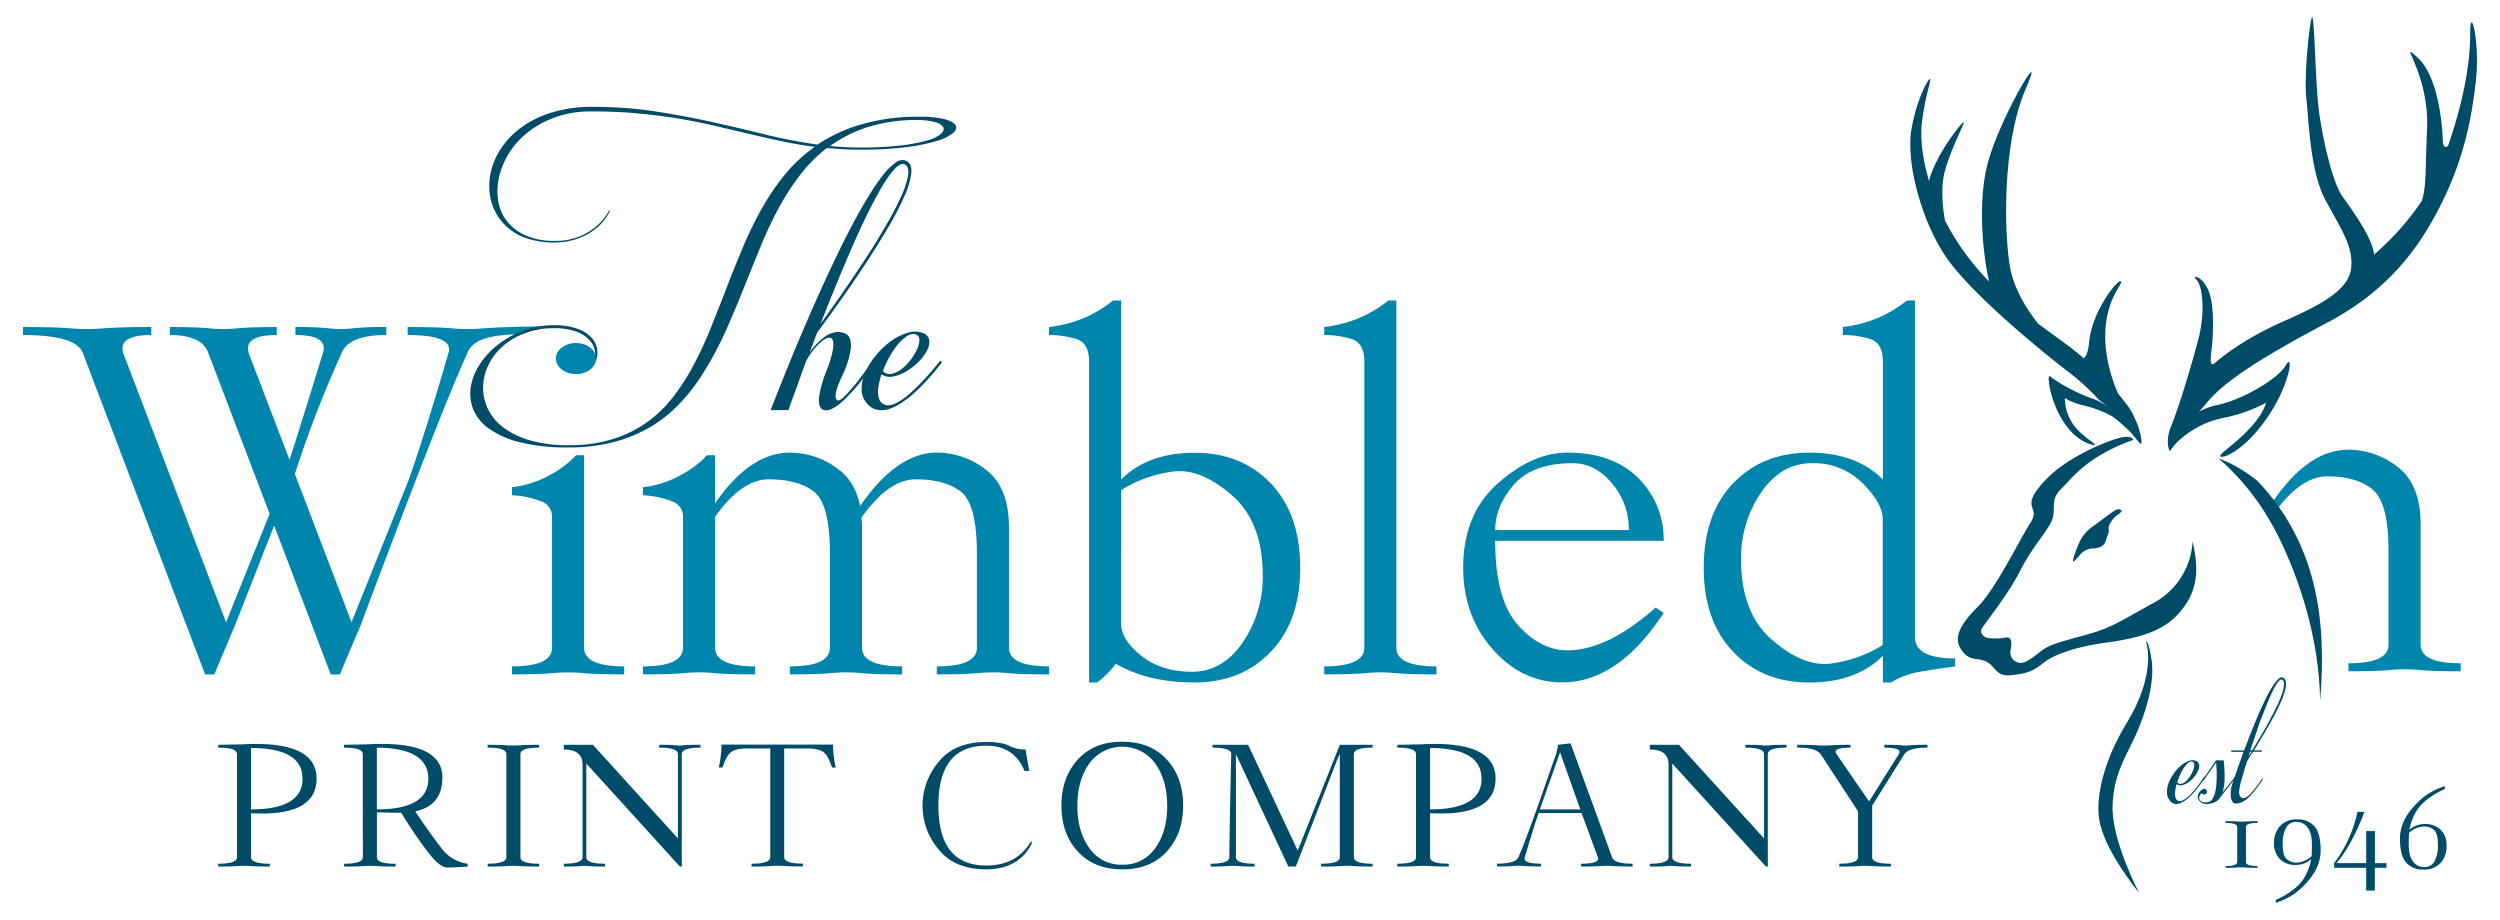 <?xml version="1.0" encoding="UTF-8"?> <svg xmlns="http://www.w3.org/2000/svg" id="Layer_1" data-name="Layer 1" viewBox="0 0 815 300"><defs><style>.cls-1{fill:#0085ac;}.cls-2{fill:#004b68;}</style></defs><title>Artboard 1</title><path class="cls-1" d="M68,115.33q-1.92-6.1-12.63-6.11v-2.61q8.7,0,13.06.44a43.81,43.81,0,0,0,8.72,0q4.35-.43,13.06-.44v2.61q-11.07,0-9.06,6.11l13.24,34.58q2.79-8.53,10.8-34.58,2.17-6.1-8.88-6.11v-2.61a103.41,103.41,0,0,1,11.1.44,31.58,31.58,0,0,0,7.4,0,103.63,103.63,0,0,1,11.11-.44v2.61q-12.45,0-14.64,6.11a362.63,362.63,0,0,0-15.15,39.19l18.47,48.34,18.73-46.68q5.22-14.82,12.8-40.85,2.18-6.1-13.24-6.11v-2.61q9.75,0,14.68.44a55.76,55.76,0,0,0,9.84,0c3.28-.29,12.67-.63,19.18-.63L170.15,109c-11.79,0-16.43,2.27-17.88,6.34q-8,17.33-34.84,88.84-3.32,7.76-6.62,15.68h-3L89.38,171.34,76.49,204.17q-3.31,7.76-6.62,15.68h-3L27.1,115.33q-1.92-6.1-19.6-6.11v-2.61q10.46,0,15.68.44a62.87,62.87,0,0,0,10.45,0q5.22-.43,15.68-.44v2.61q-11.07,0-9.06,6.11L73.7,202.86l14.2-35.35Z"></path><path class="cls-1" d="M190.42,211.14q0,6.09,13.06,6.1v2.61q-9.14,0-13.71-.44a48.23,48.23,0,0,0-9.15,0q-4.58.43-13.72.44v-2.61q13.07,0,13.07-6.1V168.46a5.18,5.18,0,0,0-3.49-5,29.73,29.73,0,0,0-9.58-2v-2.61a33.43,33.43,0,0,0,12.63-4.14,32.16,32.16,0,0,0,8.27-6.31h2.62Z"></path><path class="cls-1" d="M233.1,164.1q11.42-16.54,24.39-16.55a25.94,25.94,0,0,1,16.11,5.67q5.23,4,6.8,11.75,12-17.41,25-17.42a26,26,0,0,1,16.12,5.67q7.39,5.66,7.4,18.72v39.2q0,6.09,13.07,6.1v2.61q-9.15,0-13.72-.44a48.23,48.23,0,0,0-9.15,0q-4.56.43-13.72.44v-2.61q13.08,0,13.07-6.1v-30.5q0-16.19-5.13-20.28t-14.9-4.1q-8.71,0-17.6,12.46a26.8,26.8,0,0,1,.18,3.22v39.2q0,6.09,13.07,6.1v2.61q-9.15,0-13.73-.44a48.12,48.12,0,0,0-9.14,0q-4.57.43-13.72.44v-2.61q13.06,0,13.06-6.1v-30.5q0-16.19-5.13-20.28t-14.9-4.1q-8.72,0-17.42,12.2v42.68q0,6.09,13.06,6.1v2.61q-9.14,0-13.72-.44a48.12,48.12,0,0,0-9.14,0q-4.58.43-13.72.44v-2.61q13.06,0,13.07-6.1V168.46a5.18,5.18,0,0,0-3.49-5,29.67,29.67,0,0,0-9.58-2v-2.61a33.37,33.37,0,0,0,12.63-4.14,32.06,32.06,0,0,0,8.28-6.31h2.61Z"></path><path class="cls-1" d="M355.05,117.93c0-4.05-1.38-6.53-4.14-7.4a29.52,29.52,0,0,0-8.93-1.31v-2.61a42.58,42.58,0,0,0,11.54-3,41.27,41.27,0,0,0,9.37-5.66h2.61v58.36q8.7-8.7,23.95-8.71t24.83,10q9.57,10,9.58,27.44t-9.58,27.44q-9.58,10-24.83,10t-25.69-6.09a30,30,0,0,1-6.1,6.09h-2.61ZM365.5,203.3q0,5.23,6.53,10.45T388.58,219q10,0,16.55-9.58a37.73,37.73,0,0,0,6.53-21.78q0-17.43-10-26.13t-18.72-7.84a41.75,41.75,0,0,0-17.42,6.1Z"></path><path class="cls-1" d="M444.77,117.93c0-4.05-1.38-6.53-4.15-7.4a29.5,29.5,0,0,0-8.92-1.31v-2.61a42.58,42.58,0,0,0,11.54-3,41.49,41.49,0,0,0,9.37-5.66h2.6V211.14q0,6.09,13.07,6.1v2.61q-9.15,0-13.71-.44a48.23,48.23,0,0,0-9.15,0q-4.57.43-13.72.44v-2.61q13.07,0,13.07-6.1Z"></path><path class="cls-1" d="M486.58,211.62Q477,200.77,477,185q0-17.43,11.33-27.44t22.65-10q14.81,0,23.08,8.28a27.83,27.83,0,0,1,8.28,20.46H487.44q0,19.17,7.41,27.45T511,212q13,0,28.74-13.94l2.62,1.75q-14.82,22.65-33.11,22.64Q496.16,222.46,486.58,211.62ZM531,172.81a23,23,0,0,0-5.49-15.24Q520,151,512.7,151q-13.05,0-19.16,7t-6.1,14.81Z"></path><path class="cls-1" d="M565,212.45q-9.59-10-9.58-27.44T565,157.57q9.57-10,24.82-10t24,8.71V117.93c0-4.05-1.37-6.53-4.12-7.4a29.68,29.68,0,0,0-8.94-1.31v-2.61a42.28,42.28,0,0,0,11.54-3,41.27,41.27,0,0,0,9.37-5.66h2.61V207.65q0,7,13.07,7v2.62c-4.36.58-8.2,1.15-11.55,1.74a27,27,0,0,0-9.36,3.48h-2.62v-8.71q-8.7,8.72-24,8.71T565,212.45Zm12.62-3.93c6.68,5.82,12.92,8.42,18.73,7.85a41.89,41.89,0,0,0,17.42-6.1V169.33q0-5.24-6.52-11.76A22.47,22.47,0,0,0,590.66,151q-10,0-16.55,9.58a37.78,37.78,0,0,0-6.53,21.78Q567.58,199.82,577.59,208.52Z"></path><path class="cls-2" d="M77.26,245.86q0-2.13-6.11-2.13v-.92l7.63-.15q24.42-1.38,24.42,11.14T81.83,265.09v14.34q0,2.15,6.11,2.14v.92q-4.18,0-6.29-.16a29.44,29.44,0,0,0-4.2,0q-2.08.17-6.3.16v-.92q6.1,0,6.11-2.14Zm4.57,18q16.78,0,16.79-10t-16.79-10Z"></path><path class="cls-2" d="M118.27,245.86q0-2.13-6.11-2.13v-.92l7.63-.15q24.42-1.38,24.42,10.83,0,9.17-8.85,11,4.88,7.32,8.47,11.9a12.72,12.72,0,0,0,8.62,5.19v.92q-4.42.3-6.72.3t-6-4.73a142.93,142.93,0,0,1-8.93-13.12q-4.89,0-7.93-.15v14.64q0,2.15,6.1,2.14v.92c-2.79,0-4.88-.05-6.29-.16a29.3,29.3,0,0,0-4.19,0q-2.1.17-6.31.16v-.92q6.11,0,6.11-2.14Zm4.58,18q16.78,0,16.78-10t-16.78-10.13Z"></path><path class="cls-2" d="M165.08,245.86q0-2.13-6.11-2.13v-.92q4.22,0,6.31.16a29.16,29.16,0,0,0,4.18,0q2.08-.16,6.3-.16v.92q-6.1,0-6.1,2.13v33.57q0,2.15,6.1,2.14v.92q-4.22,0-6.3-.16a29.16,29.16,0,0,0-4.18,0q-2.1.17-6.31.16v-.92q6.1,0,6.11-2.14Z"></path><path class="cls-2" d="M228.37,243.73q-6.1,0-6.11,2.13v36.63h-.61l-30.51-33.57v30.51q0,2.15,6.1,2.14v.92c-2.75,0-4.55-.05-5.42-.16a11.22,11.22,0,0,0-2.59,0c-.87.11-2.67.16-5.42.16v-.92q6.1,0,6.1-2.14V249.25q0-4.91-6.1-4.91v-1.53h9.49L221,273.33V245.86q0-2.13-6.1-2.13v-.92c2.75,0,4.55.05,5.42.16a11.22,11.22,0,0,0,2.59,0c.87-.11,2.67-.16,5.42-.16Z"></path><path class="cls-2" d="M245,282.49v-.92c4.06,0,6.1-.71,6.1-2.14V244h-7.63q-3.66,0-5.19,1.22c-1,.82-1.93,2.5-2.75,5h-1.22a38,38,0,0,0,.92-7.48h36.32a37.92,37.92,0,0,0,.91,7.48h-1.22q-1.21-3.81-2.75-5T263.28,244h-7.63v35.4q0,2.15,6.1,2.14v.92q-4.22,0-6.3-.16a29.16,29.16,0,0,0-4.18,0Q249.17,282.5,245,282.49Z"></path><path class="cls-2" d="M321.5,283.4q-10.38,0-15.57-6.56a22,22,0,0,1,0-28.38q5.19-6.57,15.57-6.56c3.45,0,5.95.4,7.47,1.22a11.25,11.25,0,0,0,5.34,1.22l1.22,7H334q-3.36-8.25-12.51-8.24-15.57,0-15.57,19.53t15.57,19.53q10.06,0,14.64-7.93l.31.61Q332.18,283.4,321.5,283.4Z"></path><path class="cls-2" d="M365.86,283.4q-9.15,0-14.49-5.8t-5.34-15q0-9.15,5.34-15t14.49-5.79q9.17,0,14.5,5.79t5.34,15q0,9.15-5.34,15T365.86,283.4Zm0-1.52a12.52,12.52,0,0,0,10.76-5.42q3.9-5.41,3.89-13.73t-3.89-13.81a13.27,13.27,0,0,0-21.51,0q-3.9,5.49-3.89,13.81t3.89,13.73A12.51,12.51,0,0,0,365.86,281.88Z"></path><path class="cls-2" d="M430.68,282.49v-.92q6.1,0,6.1-2.14V245.86l-.76,1.56-13.58,35.07H420l-17.09-36.63v33.57q0,2.15,6.1,2.14v.92c-2.4,0-4.19-.05-5.38-.16a21.4,21.4,0,0,0-3.58,0c-1.19.11-3,.16-5.38.16v-.92q6.1,0,6.1-2.14,0-6.09.61-33.57,0-2.13-6.1-2.13v-.92h11.6l16.17,34.49,13.73-34.49h10.69v.92q-6.11,0-6.11,2.13v33.57q0,2.15,6.11,2.14v.92q-4.22,0-6.31-.16a29.16,29.16,0,0,0-4.18,0Q434.9,282.5,430.68,282.49Z"></path><path class="cls-2" d="M461.62,245.86q0-2.13-6.1-2.13v-.92l7.63-.15q24.41-1.38,24.41,11.14T466.2,265.09v14.34q0,2.15,6.1,2.14v.92c-2.79,0-4.88-.05-6.29-.16a29.3,29.3,0,0,0-4.19,0c-1.39.11-3.5.16-6.3.16v-.92q6.11,0,6.1-2.14Zm4.58,18q16.79,0,16.78-10t-16.78-10Z"></path><path class="cls-2" d="M506.39,248.31a21.44,21.44,0,0,0,1.52-5.5l4.09-.49.18.49,13.34,36.62q.62,2.15,6.72,2.14v.92q-4.22,0-6.31-.16a29.16,29.16,0,0,0-4.18,0q-2.09.17-6.3.16v-.92q6.1,0,5.49-2l-5.34-14.5h-14q-1.83,5.19-4.48,14.34-.85,2.15,5.25,2.14v.92c-2.4,0-4.2-.05-5.39-.16a21.28,21.28,0,0,0-3.57,0c-1.19.11-3,.16-5.39.16v-.92q6.11,0,7-2.14Q497.75,273.34,506.39,248.31Zm8.79,15.56-6.6-18.62L502,263.87Z"></path><path class="cls-2" d="M582.4,243.73q-6.1,0-6.1,2.13v36.63h-.61l-30.52-33.57v30.51c0,1.43,2,2.14,6.1,2.14v.92c-2.74,0-4.55-.05-5.41-.16a11.3,11.3,0,0,0-2.6,0c-.86.11-2.67.16-5.41.16v-.92q6.1,0,6.1-2.14V249.25q0-4.91-6.1-4.91v-1.53h9.49l27.74,30.52V245.86c0-1.42-2-2.13-6.1-2.13v-.92c2.74,0,4.55.05,5.41.16a11.3,11.3,0,0,0,2.6,0c.86-.11,2.67-.16,5.41-.16Z"></path><path class="cls-2" d="M599.61,282.49v-.92q6.1,0,6.11-2.14V264.48l-12.18-18.62q-1.56-2.13-7.66-2.13v-.92q4.33,0,6.51.16a31.87,31.87,0,0,0,4.37,0q2.18-.16,6.51-.16v.92q-6.1,0-4.54,2.13l10.59,15.42L619,245.86c.93-1.42-.63-2.13-4.7-2.13v-.92c2.81,0,4.65.05,5.54.16a13.19,13.19,0,0,0,2.81,0c1-.11,2.88-.16,5.69-.16v.92q-6.1,0-7.51,2.13l-10.5,16.79v16.78q0,2.15,6.11,2.14v.92q-4.21,0-6.31-.16a29.16,29.16,0,0,0-4.18,0Q603.83,282.5,599.61,282.49Z"></path><path class="cls-1" d="M742.63,165.63q8-10.33,16-10.34,9.75,0,14.9,4.36t5.13,20v30.49q0,6.09-13.06,6.09v2.61c6.09,0,10.67-.14,13.71-.43a46.62,46.62,0,0,1,9.15,0q4.59.44,13.72.43v-2.61q-13.07,0-13.06-6.09V171q0-13.05-7.41-18.72a26,26,0,0,0-16.11-5.67q-13,0-24.39,16.56"></path><path class="cls-2" d="M714.78,176.43a24.23,24.23,0,0,1-12.49,20c-12.48,6.83-13.79,8.28-23.95,11s-11,3.34-13.66,5.37-4.79,3.78-6.67,3.2a3.4,3.4,0,0,1-2.61-3.78c.29-1.6.92-4.91-1.6-4.36a18.87,18.87,0,0,1-5.66.14c-1.31-.14-2.77-1.59-2.18-2.9s8.42-10.74,12.77-19.31,10-13.79,10.6-17.56-.58-5.8,2.76-9,8.13-10.45,23.38-15.82c0,0-.29-2-5.81-.29,0,0-14.81,4.65-23.23,13.79s-.88,7.85-4.5,13.5S650.6,192,644.79,197.78s-8.12,10.15-5.37,14.08,4.79,2.32,8,3.78,3.13,5.06,8.2,4.47,6.76-1,10.53-4,11.47-5.38,19.89-6.53,17.54-2.88,23.23-8.57C717.53,192.69,716.52,184.41,714.78,176.43Z"></path><path class="cls-2" d="M691.66,166.59s-.44-1.52-3,.32-5.12,3.82-7,5.13a12.44,12.44,0,0,0-3.92,5.12c-1.09,2.18-2.18,5.77-1.85,5.87s1.41-1.31,2.51-2.5a5.7,5.7,0,0,1,4-1.74c1.53-.11,3.48-.44,4.14-2.62s1.09-2.5.87-3.7,1.53-3.7,2.72-4.47A4.33,4.33,0,0,0,691.66,166.59Z"></path><path class="cls-2" d="M691.82,136.1a48.13,48.13,0,0,0-7.09-5A15.35,15.35,0,0,0,682.3,130c-5-1.6-12.19-5.67-13.94-7.33s1.09,18.22,13.22,22.21c0,0,1.44.44,1.37,0s-4.28-2.69-7.11-6.53a15.29,15.29,0,0,1-2.69-8.57s2.11,1.53,7,2.61a35.73,35.73,0,0,1,8.34,3.29l.06.07h.07a44.52,44.52,0,0,1,9.2,9A23.23,23.23,0,0,0,691.82,136.1Z"></path><path class="cls-2" d="M724,136.4c.77-.17,1.44-.3,2-.39a54.35,54.35,0,0,0,12.76-4.69c-2.72,8.5-14.22,15.58-14.88,17.11s6.67-.21,14.73-11.54,9.26-22.42,6.53-17.75-14.7,11.33-22.1,12.85-9.47,5.11-9.47,5.11l-6.15,9.55A30.87,30.87,0,0,1,724,136.4Z"></path><path class="cls-2" d="M805.28,10.93c0,9.26-1.86,20.94-7.18,36.55l-.29.25s-1.34,1.12-1.45-2-1-20.18-8.14-26.87,3.78,4.58,3,23.08c-.6,14.27-.21,19-1.73,23.58A87.8,87.8,0,0,1,773.94,83c-.45-5.35-6.91-14.16-10.37-19.07s-6.91-21.07-7.81-29.55S754.54,7.47,753.87,5.8,751,24.2,751.86,32s1.22,23.87,6.24,33.23,9.15,15.06,8.37,22.2-9.81,11.93-22.19,17.39-20.07,11.6-22.08,13.39-1.57-1-1.12-5.36.89-13.72-1.23-18.39-5.57-4.91-3.78-3.25,3,10,.66,19.07-6.47,22.64-9,28.78c-1.38,3.3-1.21,6.47-.38,8.05l7-9.61s-.34.11,5.69-6.92,19.29-15.16,38.47-25.3S788,82.09,795.69,66.81,805.84,38.14,807.17,26,805.28.79,805.28,10.93Z"></path><path class="cls-2" d="M690.51,128.32c-.82-1.79-4.69-10.79-4.16-20.64.59-11,6.17-15.53,5-16s-9.29,9.82-10.26,19.56c-.34,3.48-1,5-1.78,5.57-1.61-1.4-3.3-2.78-5.09-4.12-2.78-2.08-6.15-4.46-9.8-7.2-3.17-4-7.9-11-9.2-18.71-2-11.9-2.31-40.59,5.13-57.7s-8.63,9.37-12.48,24.69c-3.36,13.27-1.13,30.89.59,38a82.69,82.69,0,0,1-9.82-12.07,80,80,0,0,1-4.6-7.89c-.78-4.37-1.39-11.11,0-16.08,2.24-8,6.7-15.91,6.11-15.91s-9.17,10.68-11.29,19.14c-2.26-7.6-2.84-14.16-2.36-18.5.89-8,2.68-12.95,2.79-14.51s-4.12,4.8-6.13,16.07,3.67,31.78,12.49,43.49,29.83,29,38.59,35.68a74.38,74.38,0,0,1,10,9.15s7.09,5.35,10.12,9.86c2.74,4.06,3.61,4.59,3.61,4.59.7-1.4-1.21-8.13-4.29-12.44C692.78,131.17,691.74,129.81,690.51,128.32Z"></path><path class="cls-2" d="M756.36,228.47c2.2-26.11-.94-51.13-20.37-71.64,0,0-6.19-5.23-12.79-7.36,0,0,11.48,8.88,19.72,25.74,6.75,13.79,13.12,32.87,13.44,53.26"></path><path class="cls-2" d="M688.7,263c.22-10.41,4.33-16.31,7.35-22.93s6.5-16.73,5.39-24.77c-.87-6.35-2.07-6.87-1.75-5.74.13.45,3.32,10.27-6.44,26.22-7.1,11.63-10.17,23.62-8.9,31.37s7.79,17.34,13.12,24.13C697.47,291.3,688.47,274.37,688.7,263Z"></path><path class="cls-2" d="M270.39,110.11c-.9,0-2.06.68-3.5,2.06a22.87,22.87,0,0,0-4,5.36c-.9,2.39-1.7,4.57-2.4,6.56s-1.32,3.69-1.85,5.11c-.61,1.66-1.14,3.16-1.61,4.5h-5.8q9.33-24,17.81-42.38,2.4-5.23,4.88-10.3t4.94-9.61q2.47-4.53,4.81-8.27a65.1,65.1,0,0,1,4.42-6.35A18.48,18.48,0,0,1,292,53a3.43,3.43,0,0,1,3.22-.66q2.12.84,1.87,3.92a25.09,25.09,0,0,1-2.19,7.57,95.37,95.37,0,0,1-5.23,10.09q-3.28,5.59-7.17,11.55t-8.1,11.88q-4.2,5.94-7.95,11c-.47,1.14-.91,2.26-1.3,3.35s-.81,2.16-1.24,3.22a22.16,22.16,0,0,1,4.63-4.87,7.73,7.73,0,0,1,4.49-1.82,5.83,5.83,0,0,1,2.61.55,3,3,0,0,1,1.55,2,9,9,0,0,1,0,3.89,30.31,30.31,0,0,1-1.94,6.32c-.28.65-.64,1.43-1.06,2.33s-.81,1.83-1.14,2.74a11.35,11.35,0,0,0-.63,2.56,2.22,2.22,0,0,0,.42,1.8c.19.2.5.18.92,0a6.57,6.57,0,0,0,1.45-1.09A24.37,24.37,0,0,0,277,127.4c.62-.71,1.26-1.45,1.91-2.22q2.19-2.73,4.81-6.44l.56.6a73.07,73.07,0,0,1-5.51,7.24c-.8.9-1.61,1.78-2.44,2.65a27.48,27.48,0,0,1-2.47,2.31,13.57,13.57,0,0,1-2.41,1.6,4.5,4.5,0,0,1-2.15.61,2,2,0,0,1-1.52-.54,2.85,2.85,0,0,1-.71-1.43,7.45,7.45,0,0,1-.07-2,17.2,17.2,0,0,1,.39-2.37,38.55,38.55,0,0,1,2-6.44,39.26,39.26,0,0,0,1.48-4.23,21.24,21.24,0,0,0,.74-3.43,5.4,5.4,0,0,0-.1-2.31A1.06,1.06,0,0,0,270.39,110.11ZM295,53.63c-.84-.45-1.89,0-3.14,1.24a31.18,31.18,0,0,0-4.13,5.68c-1.51,2.52-3.12,5.52-4.85,9s-3.44,7.26-5.19,11.24-3.49,8.13-5.23,12.39-3.39,8.38-4.95,12.39q3.6-5,7.46-10.55c2.57-3.7,5-7.39,7.39-11s4.53-7.22,6.53-10.65a97.41,97.41,0,0,0,4.84-9.24,29.38,29.38,0,0,0,2.3-6.9C296.31,55.34,296,54.15,295,53.63Z"></path><path class="cls-2" d="M300.75,108.52a3.07,3.07,0,0,1,2.19,2.38,5.8,5.8,0,0,1-.78,3.46,15.25,15.25,0,0,1-2.83,3.71,19.14,19.14,0,0,1-4,3.07,12.93,12.93,0,0,1-4.27,1.62,4.72,4.72,0,0,1-3.68-.74,25.16,25.16,0,0,0-.95,3.75,9.64,9.64,0,0,0-.11,3.18,4.3,4.3,0,0,0,.95,2.25,2.89,2.89,0,0,0,2.16.91,5,5,0,0,0,2.36-.54,17.77,17.77,0,0,0,2.73-1.61,28.61,28.61,0,0,0,2.83-2.32c.94-.86,1.86-1.76,2.75-2.7q3.11-3.22,6.43-7.36l.57.49a73,73,0,0,1-9,10,38.23,38.23,0,0,1-3.92,3.07,17.15,17.15,0,0,1-4,2.07,8.29,8.29,0,0,1-3.85.46,5.87,5.87,0,0,1-3.39-1.83,6.79,6.79,0,0,1-2.05-4.74,13.34,13.34,0,0,1,1.16-5.62,23.27,23.27,0,0,1,3.47-5.6,25.8,25.8,0,0,1,4.87-4.62,18.11,18.11,0,0,1,5.38-2.73A7.63,7.63,0,0,1,300.75,108.52Zm-2.34.43a3.54,3.54,0,0,0-2.75.64,13,13,0,0,0-2.93,2.67,24.83,24.83,0,0,0-2.72,4,39.63,39.63,0,0,0-2.2,4.68,2.89,2.89,0,0,0,2.83.94,8,8,0,0,0,3.22-1.55,15.56,15.56,0,0,0,3-3,18.67,18.67,0,0,0,2.15-3.6,7,7,0,0,0,.71-3.09A1.7,1.7,0,0,0,298.41,109Z"></path><path class="cls-2" d="M228.45,122.87a60.57,60.57,0,0,1-7.44,9.27,43.7,43.7,0,0,1-9.37,7.27,47,47,0,0,1-11.73,4.74,57.37,57.37,0,0,1-14.6,1.71,62.5,62.5,0,0,1-15.9-1.71,29.42,29.42,0,0,1-10.12-4.5,14.2,14.2,0,0,1-5.07-6.38,13.88,13.88,0,0,1-.71-7.32,19.07,19.07,0,0,1,3-7.33,26.16,26.16,0,0,1,6-6.39,30.79,30.79,0,0,1,8.23-4.49,27.94,27.94,0,0,1,9.8-1.71,22.11,22.11,0,0,1,7.76,1.16,11.27,11.27,0,0,1,4.56,2.92,7.19,7.19,0,0,1,1.38,7.53,6.81,6.81,0,0,1-2.25,2.92,5.79,5.79,0,0,1-3.58,1.16v-.31a5.19,5.19,0,0,0,3.27-1.06,5.85,5.85,0,0,0,2-2.68,6.38,6.38,0,0,0,.23-3.46,6.89,6.89,0,0,0-1.85-3.46,11.08,11.08,0,0,0-4.29-2.68,20.51,20.51,0,0,0-7.2-1.07,26.18,26.18,0,0,0-9.53,1.65,23.14,23.14,0,0,0-7.24,4.32,18.66,18.66,0,0,0-4.6,6.11,17.06,17.06,0,0,0-1.7,7,16,16,0,0,0,6.38,13.1,26.4,26.4,0,0,0,8.7,4.31,43.47,43.47,0,0,0,12.79,1.65,47.25,47.25,0,0,0,14.4-2,39.27,39.27,0,0,0,11.23-5.55,41.72,41.72,0,0,0,8.65-8.45,73.86,73.86,0,0,0,6.73-10.64q3-5.75,5.55-12.1T237,93.48q2.52-6.54,5.24-13a119.62,119.62,0,0,1,6.06-12.4A77.19,77.19,0,0,1,255.81,57a48.86,48.86,0,0,1,9.79-9.12q-5.66-.74-11-1.89t-10.74-2.43l-11-2.59c-3.75-.86-7.7-1.65-11.84-2.33s-8.55-1.25-13.23-1.68-9.71-.64-15.11-.64a33.93,33.93,0,0,0-11.41,1.82,32,32,0,0,0-8.93,4.79,26.1,26.1,0,0,0-9.57,14.49,20.43,20.43,0,0,0-.39,7.76,14.44,14.44,0,0,0,2.75,6.74,15.73,15.73,0,0,0,6.1,4.77,22.39,22.39,0,0,0,9.56,1.83A20.73,20.73,0,0,0,189.13,77a20.22,20.22,0,0,0,5.47-3.4,17.63,17.63,0,0,0,3.94-4.93l.39-.12a16.24,16.24,0,0,1-3.86,5.29,22.39,22.39,0,0,1-2.52,1.91,17.16,17.16,0,0,1-3.23,1.67,22.27,22.27,0,0,1-4,1.19,27.54,27.54,0,0,1-15-1.43,18,18,0,0,1-6.76-5A17.08,17.08,0,0,1,160,65.05a19.8,19.8,0,0,1-.15-8.12,22.66,22.66,0,0,1,3.22-8.11,26.73,26.73,0,0,1,6.61-7.08,33.24,33.24,0,0,1,10-5A43.73,43.73,0,0,1,193,34.83a136.87,136.87,0,0,1,20.66,1.49q9.72,1.5,18.66,3.5t17.35,4.07a163.89,163.89,0,0,0,16.85,3.23A51.77,51.77,0,0,1,281,40.49a66.45,66.45,0,0,1,18.89-2.44,32.23,32.23,0,0,1,8,.79c1.95.53,3.16,1.2,3.63,2s.18,1.67-.86,2.58A16,16,0,0,1,305.2,46a59.7,59.7,0,0,1-10,2,116.32,116.32,0,0,1-14.52.79,106.16,106.16,0,0,1-11.1-.55,47.85,47.85,0,0,0-8.82,8.88,81,81,0,0,0-7,10.89A128,128,0,0,0,248,80.29q-2.64,6.4-5.23,12.88T237.42,106a122.46,122.46,0,0,1-6.06,12.13m67.7-79A52.44,52.44,0,0,0,283,41.4a43.56,43.56,0,0,0-12.4,6.21c1.68.15,3.32.28,4.93.36s3.23.12,4.91.12a110.77,110.77,0,0,0,13.19-.67,54,54,0,0,0,8.65-1.64,11.12,11.12,0,0,0,4.5-2.17c.81-.78,1.05-1.5.7-2.15a4.36,4.36,0,0,0-2.67-1.64A19.78,19.78,0,0,0,299.06,39.15Z"></path><path class="cls-1" d="M194.32,116.89c0,2.79-2.94,5.06-6.55,5.06s-6.56-2.27-6.56-5.06,2.93-5.07,6.56-5.07S194.32,114.09,194.32,116.89Z"></path><path class="cls-2" d="M715.89,248.05a1.66,1.66,0,0,1,1.05,1.32,3.68,3.68,0,0,1-.37,1.92,8.62,8.62,0,0,1-1.33,2.07,9.82,9.82,0,0,1-1.89,1.72,5.76,5.76,0,0,1-2,.9,2,2,0,0,1-1.76-.39,15.5,15.5,0,0,0-.44,2.08,6,6,0,0,0-.05,1.78,2.64,2.64,0,0,0,.46,1.24,1.29,1.29,0,0,0,1,.5,2,2,0,0,0,1.14-.31A8.34,8.34,0,0,0,713,260a14.38,14.38,0,0,0,1.35-1.28c.45-.49.88-1,1.31-1.51,1-1.21,2-2.57,3-4.11l.27.27a39.51,39.51,0,0,1-4.25,5.56,18.49,18.49,0,0,1-1.86,1.72,7.61,7.61,0,0,1-1.93,1.16,3.41,3.41,0,0,1-1.83.26,2.68,2.68,0,0,1-1.63-1,4.09,4.09,0,0,1-1-2.63,8.54,8.54,0,0,1,.53-3.12,14.22,14.22,0,0,1,4-5.7,8.47,8.47,0,0,1,2.56-1.54A3.18,3.18,0,0,1,715.89,248.05Zm-1.12.25a1.48,1.48,0,0,0-1.31.36,6.4,6.4,0,0,0-1.4,1.5,13.89,13.89,0,0,0-1.29,2.25,24.54,24.54,0,0,0-1,2.6,1.23,1.23,0,0,0,1.34.52,3.66,3.66,0,0,0,1.54-.87A8,8,0,0,0,714,253a10.3,10.3,0,0,0,1-2,4.38,4.38,0,0,0,.32-1.73A.93.93,0,0,0,714.77,248.3Z"></path><path class="cls-2" d="M719.51,258.07a.83.83,0,0,1-.29.65.88.88,0,0,1-.65.3.8.8,0,0,1-.74-.41,1.82,1.82,0,0,0-.83,1,1.35,1.35,0,0,0,.1,1.08,1.75,1.75,0,0,0,1,.78,3,3,0,0,0,1.78,0,2,2,0,0,0,1.37-1,7.38,7.38,0,0,0,.86-2.06,15.11,15.11,0,0,0,.42-2.66c.07-1,.11-1.89.12-2.82s0-1.77-.07-2.55-.09-1.39-.11-1.84l-4.08,5.87h-.44l1.76-2.57,1.42-2.08,1.27-1.9,2.53,0a45.31,45.31,0,0,1,.28,6.32,15.66,15.66,0,0,1-.65,4.12l4.35-5.4.27.24-5.26,6.62a4.07,4.07,0,0,1-1.75,1.7,7,7,0,0,1-2.15.62,3.63,3.63,0,0,1-2.21-.34,2.58,2.58,0,0,1-1.17-1.24,2.2,2.2,0,0,1,0-1.63,3.25,3.25,0,0,1,1.35-1.51l.26-.14a.6.6,0,0,1,.3-.06.85.85,0,0,1,.66.28A.87.87,0,0,1,719.51,258.07Zm3.19-10s0,0,0,0Z"></path><path class="cls-2" d="M737.35,245.07H734.5c-.32.54-.66,1.06-1,1.58s-.64,1-.95,1.54c-.41,1.29-.78,2.42-1.06,3.38s-.49,1.7-.63,2.17a29.16,29.16,0,0,0-.71,2.84,9,9,0,0,0-.18,1.89,2.38,2.38,0,0,0,.32,1.14,1.49,1.49,0,0,0,.79.55,1,1,0,0,0,.8-.08,4,4,0,0,0,1-.63,9.24,9.24,0,0,0,1.07-1c.38-.41.72-.83,1.07-1.26.8-1,1.63-2.19,2.5-3.53l.2.34a44.49,44.49,0,0,1-2.79,3.92,17.11,17.11,0,0,1-2.32,2.42,7.29,7.29,0,0,1-1.94,1.25,4.68,4.68,0,0,1-1.75.36,1.3,1.3,0,0,1-1.22-.68,4.89,4.89,0,0,1-.47-1.69,9,9,0,0,1,.08-2.11,12.57,12.57,0,0,1,.43-2c.06-.18.21-.57.42-1.17s.47-1.35.78-2.27.66-2,1.09-3.15.88-2.44,1.36-3.77l-4,0v-.47l4.2,0c.67-1.77,1.37-3.62,2.13-5.55s1.52-3.79,2.3-5.61,1.56-3.54,2.35-5.17,1.54-3,2.25-4.18a14.63,14.63,0,0,1,2-2.65q.92-.9,1.59-.6a1.83,1.83,0,0,1,1,1.65,8.46,8.46,0,0,1-.4,3,29.22,29.22,0,0,1-1.55,4q-1,2.25-2.38,4.74c-.9,1.66-1.88,3.38-2.92,5.13s-2.1,3.5-3.15,5.2h2.54ZM733,246.71c.18-.28.34-.55.5-.81s.33-.53.51-.83h-.48Zm11-25.1c-.34-.2-.75,0-1.24.57a17.76,17.76,0,0,0-1.6,2.6c-.59,1.14-1.2,2.51-1.85,4.08s-1.29,3.26-2,5-1.29,3.58-1.91,5.43-1.23,3.61-1.78,5.29h.61c1-1.65,2-3.33,3-5s1.94-3.37,2.8-5,1.65-3.14,2.33-4.59a40.55,40.55,0,0,0,1.6-3.89,10.11,10.11,0,0,0,.6-2.89A1.66,1.66,0,0,0,744.06,221.61Z"></path><path class="cls-2" d="M729.33,269.6c0-.89-1.27-1.33-3.8-1.33v-.57c1.75,0,3.05,0,3.92.1a18.8,18.8,0,0,0,2.6,0c.87-.07,2.18-.1,3.93-.1v.57c-2.54,0-3.8.44-3.8,1.33V281c0,.89,1.26,1.33,3.8,1.33v.57c-1.75,0-3.06,0-3.93-.1a18.8,18.8,0,0,0-2.6,0c-.87.07-2.17.1-3.92.1v-.57c2.53,0,3.8-.44,3.8-1.33Z"></path><path class="cls-2" d="M748.93,267.13a7,7,0,0,1,5.6,2.28q2,2.28,2,7.79,0,5.7-4.75,10.73a21.14,21.14,0,0,1-9.88,6.37v-.95a23.81,23.81,0,0,0,6.84-4.28q3.42-2.94,4.75-9a7.56,7.56,0,0,1-4.94,1.9,7.18,7.18,0,0,1-5.32-1.9,7.09,7.09,0,0,1-1.9-5.22,8.11,8.11,0,0,1,1.9-5.51A7.15,7.15,0,0,1,748.93,267.13Zm4.66,12c.06-1.27.09-2.53.09-3.8,0-2.53-.47-4.4-1.43-5.6a4.38,4.38,0,0,0-3.6-1.81,3.69,3.69,0,0,0-3.33,1.81,10.73,10.73,0,0,0-1.14,5.6c0,2.53.48,4.15,1.43,4.84a4.9,4.9,0,0,0,2.94,1.05A7.57,7.57,0,0,0,753.59,279.1Z"></path><path class="cls-2" d="M771.38,290.31V282.9H760.93v-1.52a42.41,42.41,0,0,0,7.6-16.72h2.28q-4,10.63-9.11,16.72h9.68V270.93h2.85v10.45H778v1.52h-3.8v7.41Z"></path><path class="cls-2" d="M790,283.47a7.06,7.06,0,0,1-5.61-2.28q-2-2.28-2-7.79,0-5.7,4.75-10.73a21.09,21.09,0,0,1,9.88-6.37v.95a23.81,23.81,0,0,0-6.84,4.28q-3.42,2.94-4.75,9a7.59,7.59,0,0,1,4.94-1.9,7.22,7.22,0,0,1,5.32,1.9,7.09,7.09,0,0,1,1.9,5.22,8.11,8.11,0,0,1-1.9,5.51A7.15,7.15,0,0,1,790,283.47Zm-4.66-12c-.06,1.27-.09,2.53-.09,3.8q0,3.79,1.42,5.6a4.41,4.41,0,0,0,3.61,1.81,3.69,3.69,0,0,0,3.33-1.81,10.73,10.73,0,0,0,1.14-5.6c0-2.53-.48-4.15-1.43-4.84a4.9,4.9,0,0,0-2.94-1A7.55,7.55,0,0,0,785.38,271.5Z"></path></svg> 